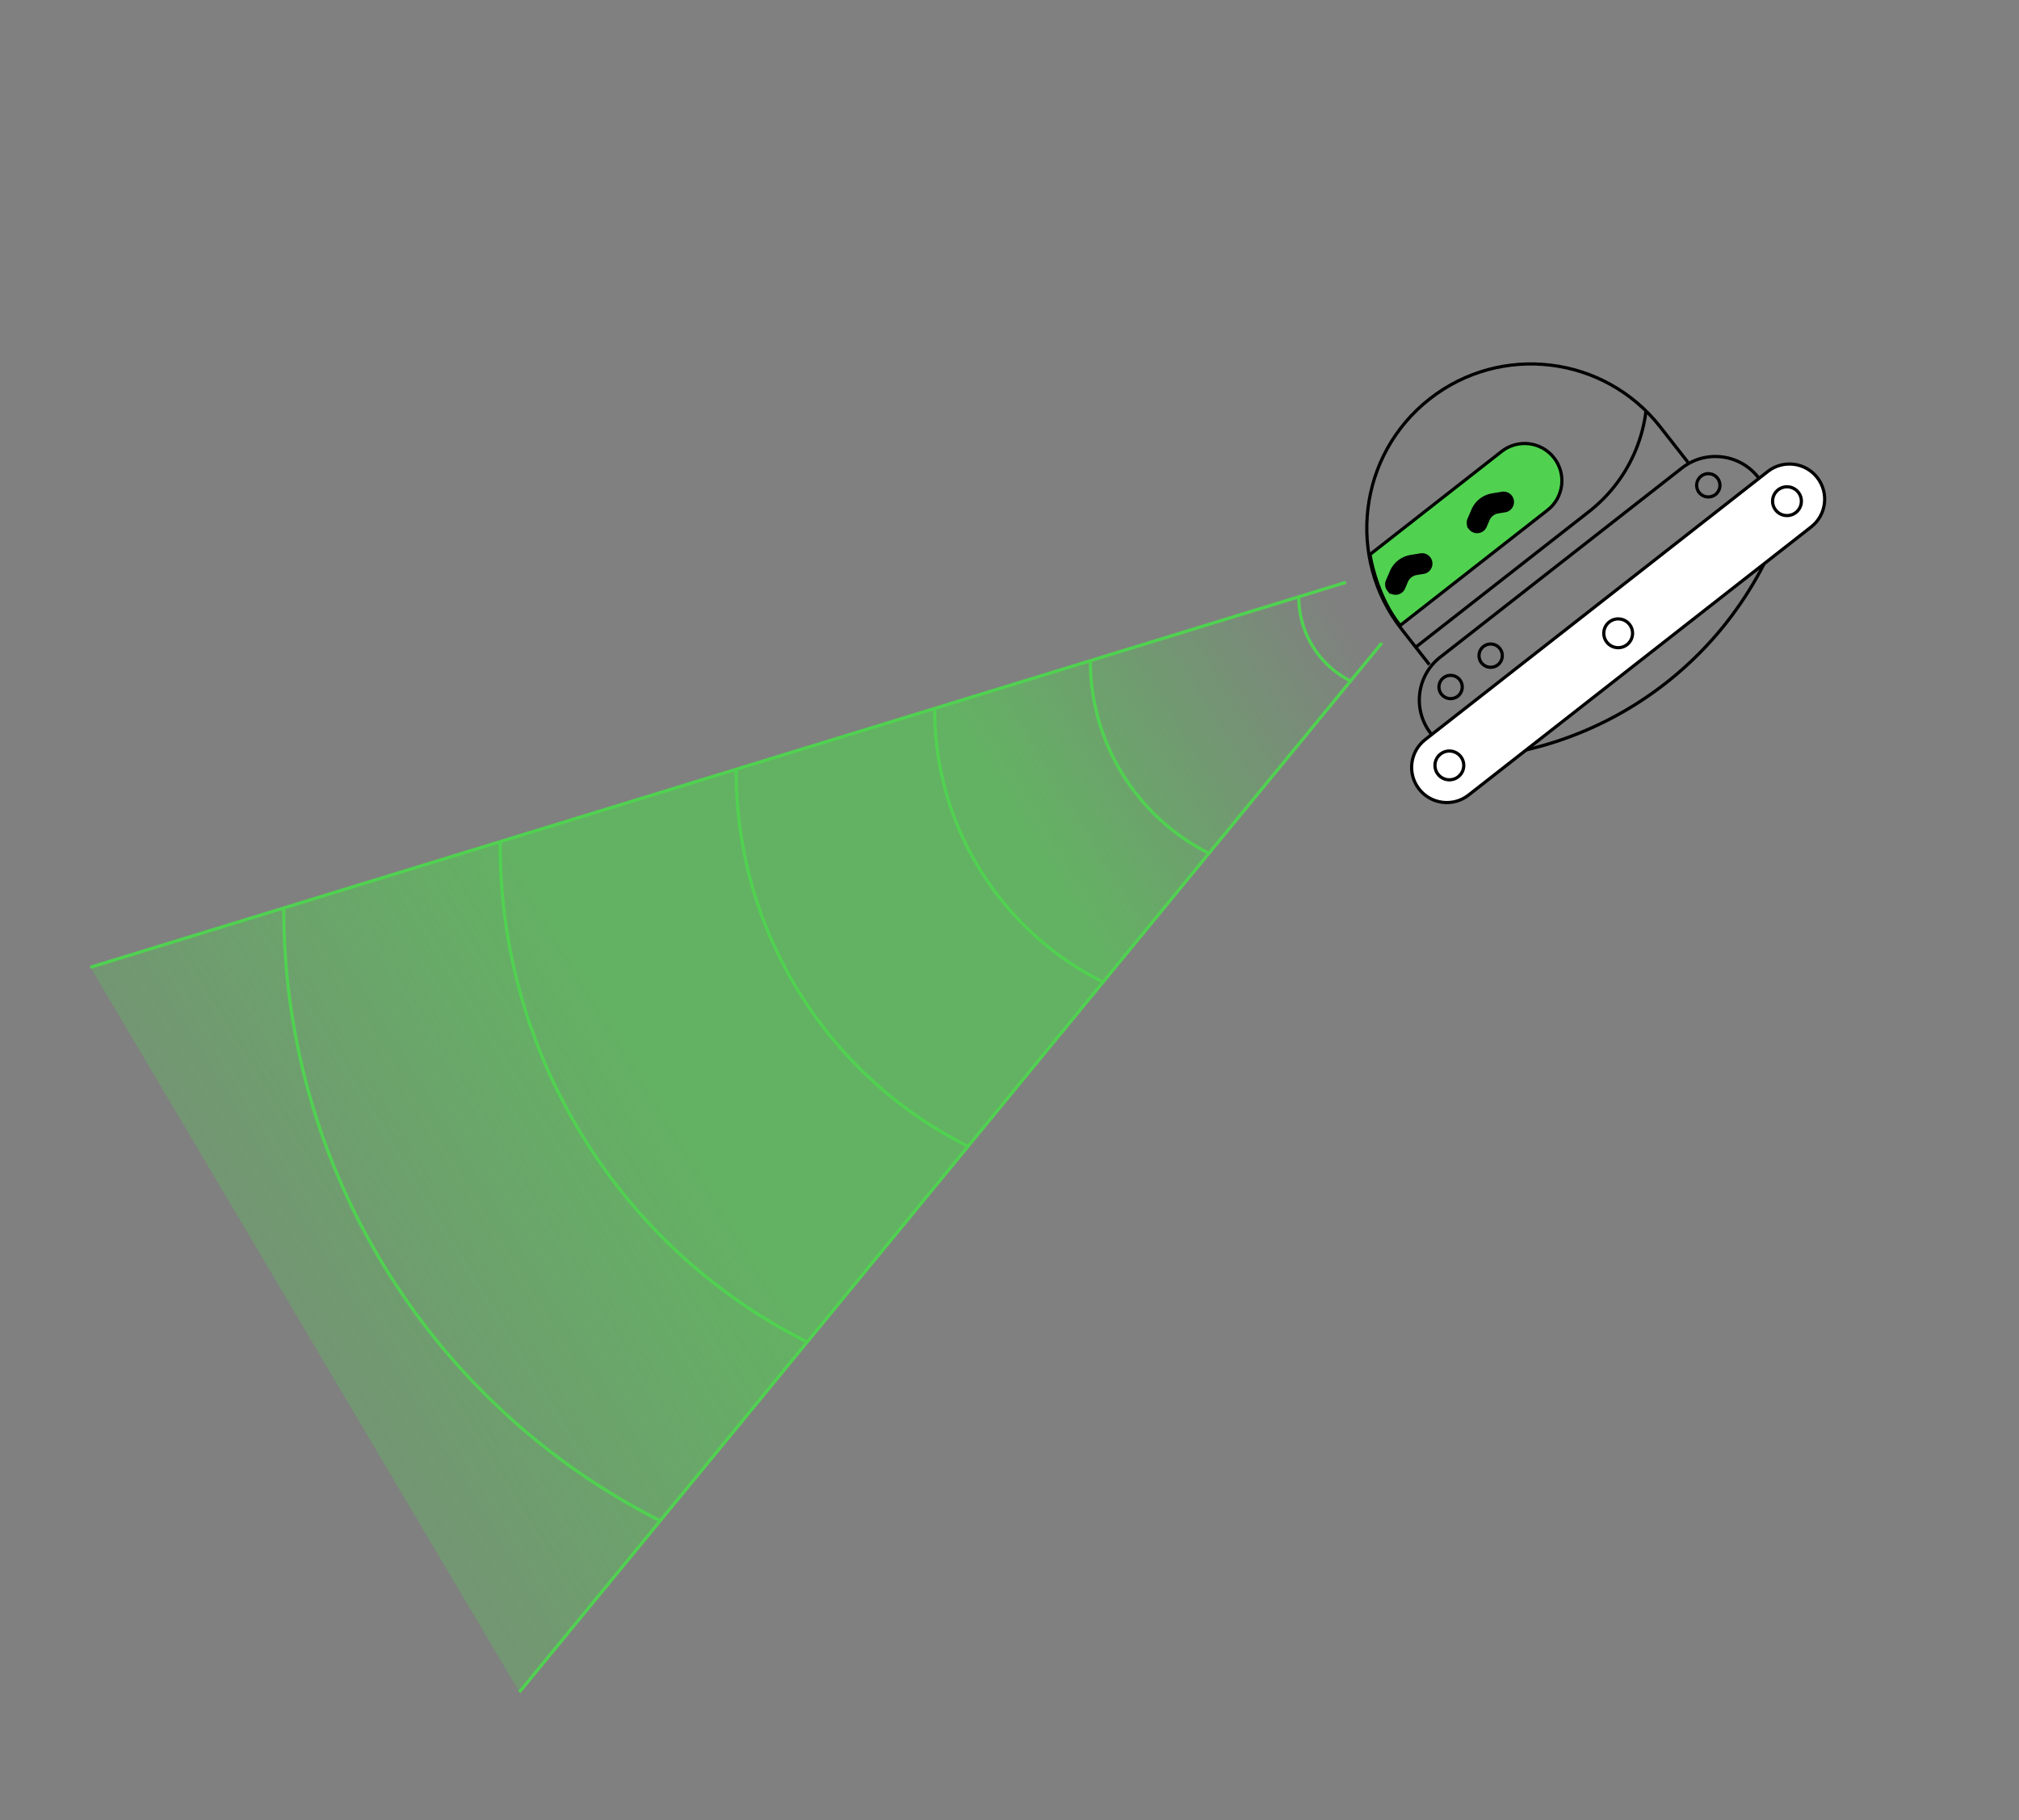 <svg xmlns="http://www.w3.org/2000/svg" fill="none" viewBox="0 0 631 569">
  <rect x="0" y="0" width="631" height="569" fill="#808080" stroke="none"/>
  <path stroke="#50D250" d="M431.866 200.982 162.311 528.936m258.337-346.91-30.742 9.427L28.231 302.364"/>
  <path fill="url(#a)" fill-opacity=".6" d="m162.311 528.936 269.555-327.954-11.218-18.956-30.742 9.427L28.231 302.364l134.08 226.572Z"/>
  <path stroke="#50D250" d="M405.923 186.595a29.288 29.288 0 0 0 15.756 26.063l.401.209M340.781 206.376a67.232 67.232 0 0 0 36.227 59.925l.924.48M292.121 221.521c-.153 35.617 19.623 68.33 51.232 84.746l1.308.679M230.079 240.685c-.159 49.017 27.05 94.024 70.526 116.662l1.794.934M156.315 263.374c-.251 65.117 35.901 124.917 93.676 154.956l2.388 1.241M88.686 283.895c-.09 79.812 44.188 153.06 114.898 190.073l2.908 1.522"/>
  <path stroke="#000" d="M551.756 175.396a111.927 111.927 0 0 1-75.297 59.133M549.673 149.439l-.171-.218c-5.787-7.393-16.471-8.695-23.865-2.908l-75.532 59.123c-7.393 5.788-8.695 16.472-2.908 23.866l.171.217"/>
  <circle cx="4.146" cy="4.146" r="3.646" stroke="#000" transform="scale(-1 1) rotate(38.053 -529.96 -553.904)"/>
  <circle cx="4.146" cy="4.146" r="3.646" stroke="#000" transform="scale(-1 1) rotate(38.053 -522.013 -576.952)"/>
  <circle cx="4.146" cy="4.146" r="3.646" stroke="#000" transform="scale(-1 1) rotate(38.053 -478.82 -702.203)"/>
  <path stroke="#000" d="m446.718 207.75-8.647-11.047c-17.468-22.315-13.538-54.564 8.777-72.032 22.315-17.467 54.564-13.537 72.032 8.778l8.647 11.047"/>
  <path stroke="#000" d="m442.736 202.086 53.922-42.208a47.243 47.243 0 0 0 17.776-31.485"/>
  <path fill="#50D250" stroke="#000" d="m428.225 173.602-.047-.292.232-.182 40.906-32.02c5.065-3.964 12.385-3.072 16.349 1.993 3.965 5.065 3.073 12.384-1.992 16.349l-45.676 35.754-.394.308-.308-.394c-5.9-7.536-8.427-17.541-9.07-21.516Z"/>
  <path fill="#000" d="M433.983 184.373a2.755 2.755 0 0 1-.366-2.783l1.222-2.864a8.015 8.015 0 0 1 6.07-4.763l3.072-.506a2.755 2.755 0 0 1 2.616 1.017c1.293 1.649.347 4.08-1.72 4.421l-2.216.365a4.087 4.087 0 0 0-3.094 2.427l-.881 2.066c-.822 1.927-3.409 2.268-4.703.62Z"/>
  <path stroke="#000" d="M433.983 184.373a2.755 2.755 0 0 1-.366-2.783l1.222-2.864a8.015 8.015 0 0 1 6.07-4.763l3.072-.506a2.755 2.755 0 0 1 2.616 1.017c1.293 1.649.347 4.08-1.72 4.421l-2.216.365a4.087 4.087 0 0 0-3.094 2.427l-.881 2.066c-.822 1.927-3.409 2.268-4.703.62Z"/>
  <path fill="#000" d="M459.477 165.12a2.755 2.755 0 0 1-.366-2.783l1.222-2.864a8.015 8.015 0 0 1 6.07-4.763l3.072-.506a2.755 2.755 0 0 1 2.616 1.018c1.294 1.648.347 4.08-1.72 4.42l-2.216.365a4.085 4.085 0 0 0-3.093 2.428l-.882 2.065c-.822 1.927-3.409 2.268-4.703.62Z"/>
  <path stroke="#000" d="M459.477 165.12a2.755 2.755 0 0 1-.366-2.783l1.222-2.864a8.015 8.015 0 0 1 6.07-4.763l3.072-.506a2.755 2.755 0 0 1 2.616 1.018c1.294 1.648.347 4.08-1.72 4.42l-2.216.365a4.085 4.085 0 0 0-3.093 2.428l-.882 2.065c-.822 1.927-3.409 2.268-4.703.62Z"/>
  <path fill="#fff" stroke="#000" d="m445.396 231.212 107.092-83.828c4.784-3.745 11.698-2.902 15.443 1.881 3.744 4.784 2.902 11.698-1.882 15.443l-107.093 83.828c-4.784 3.744-11.697 2.902-15.442-1.882-3.744-4.784-2.902-11.697 1.882-15.442Z"/>
  <circle cx="5" cy="5" r="4.5" stroke="#000" transform="scale(-1 1) rotate(38.053 -496.643 -736.186)"/>
  <circle cx="5" cy="5" r="4.5" stroke="#000" transform="scale(-1 1) rotate(38.053 -563.642 -541.894)"/>
  <circle cx="5" cy="5" r="4.5" stroke="#000" transform="scale(-1 1) rotate(38.053 -530.143 -639.04)"/>
  <defs>
    <linearGradient id="a" x1="420.555" x2="-7.393" y1="191.343" y2="452.563" gradientUnits="userSpaceOnUse">
      <stop stop-color="#50D250" stop-opacity="0"/>
      <stop offset=".24" stop-color="#50D250"/>
      <stop offset=".521" stop-color="#50D250"/>
      <stop offset="1" stop-color="#50D250" stop-opacity="0"/>
    </linearGradient>
  </defs>
</svg>

